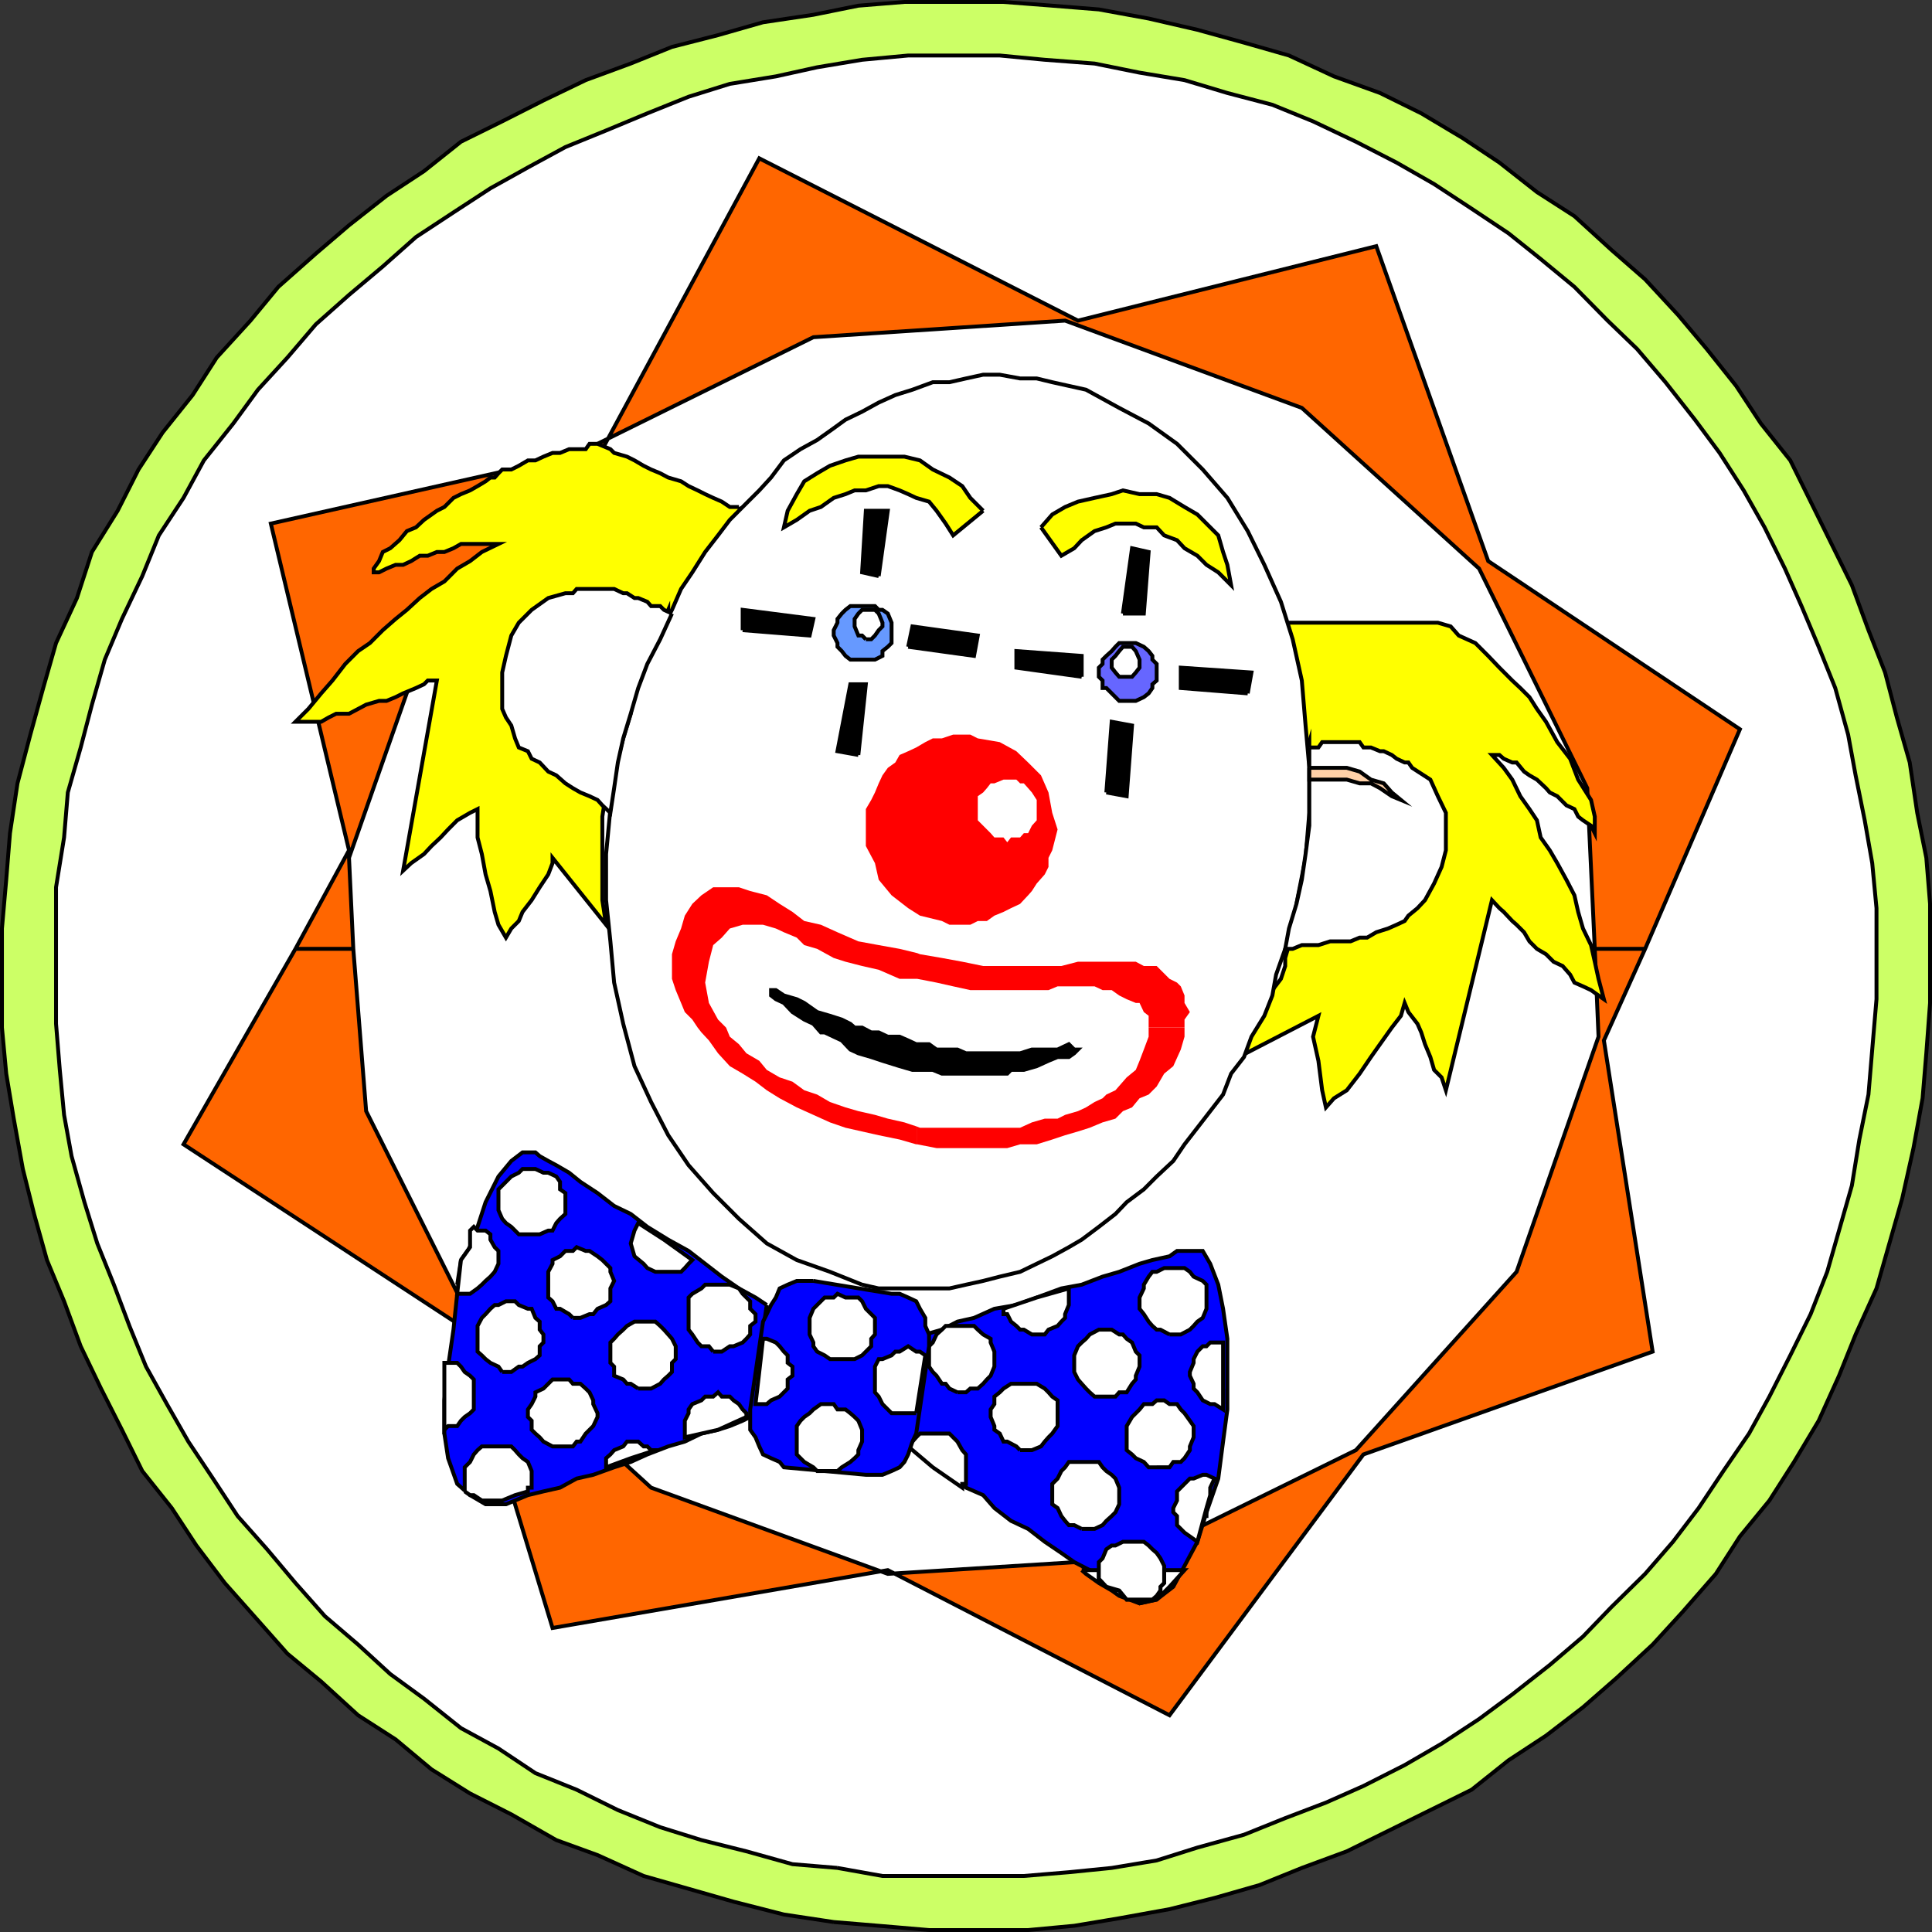 <svg xmlns="http://www.w3.org/2000/svg" width="360.726" height="360.726"><rect width="100%" height="100%" fill="#333333" stroke="none"/><path fill="#fff" stroke="#000" stroke-miterlimit="10" stroke-width=".726" d="m142.465 243.66-3.102 20.902-1.398.7-2.399 1-2.402.699-2.899.699-3.101 1.5-3.2.902-3.101 1.5-3.098.7-3.8 1.699-3.2.699-3.8 1.402-3.102 1-3.098 1.399-2.199.699-2.402 1-2.399.703h-3.8l-3.2-1.703-1.402-2.098-1.7-4.8-.698-5.301v-12.5l.699-6.2 1.699-6.699 1.402-6.3 1.7-6.2 2.199-5.3 1.699-4.102 3.102-2.899 1.398-1.601h2.402l.7.703 1.5.898 1.699.801 2.402 1.399 2.098 1.699 3.101 2.101 3.2 1.7 3.8 2.199 3.098 2.402 3.902 2.399 3.098 2.101 3.102 2.399 3.8 2.402 3.2 1.5 2.101 2.398 2.399 1.399"/><path fill="#cf6" stroke="#000" stroke-miterlimit="10" stroke-width=".726" d="m155.664 358.863-9.301-1.402-9.398-2.399-8.399-2.402-8.402-2.399-8.598-3.898-7.703-2.8-8.398-4.802-7.7-3.898-7.199-4.5-6.703-5.602-7-4.5-6.898-6.3-6.301-5.2-6.2-7-5.5-6.199-5.3-7-4.598-7-5.5-6.902-3.8-7.7-3.903-7.699-3.797-7.898-3.101-8.402-3.2-7.7-2.402-8.601-2.098-8.399-1.699-9.398-1.402-8.402-.801-8.598v-18.5l.8-9.102.7-8.699 1.402-9.3 2.399-9.102 2.402-8.7 2.399-8.398 3.898-8.402 2.8-8.598 4.802-7.699 3.898-7.703 4.5-6.899 5.602-7 4.5-7 6.3-6.898 5.2-6.3 7-6.2 6.199-5.3 7-5.5 7-4.602 6.902-5.5 7.7-3.801 7.699-3.899 7.898-3.8 8.402-3.098 7.7-3.102 8.601-2.199 8.399-2.402 9.398-1.399 8.402-1.699 8.598-.699h18.5l9.102.7 8.699.698 9.3 1.7 9.102 2.101 8.7 2.399 8.398 2.402 8.402 3.898 8.598 3.102 7.699 3.797 7.703 4.601 6.899 4.602 7 5.5 7 4.5 6.898 6.297 6.3 5.5 6.2 6.703 5.3 6.297 5.5 6.902 4.602 7 5.5 6.899 3.801 7.699 3.899 7.902 3.8 7.7 3.098 8.398 3.102 7.902 2.199 8.399 2.402 8.402 1.399 9.398 1.699 8.399.699 8.601v18.5l-.7 9.399-.698 8.402-1.7 9.301-2.101 9.398-2.399 8.399-2.402 8.402-3.898 8.598-3.102 7.703-3.797 8.398-4.601 7.7-4.602 7.199-5.5 6.703-4.5 7-6.297 7.2-5.5 6-6.703 6.198-6.297 5.5-6.902 5.301-7 4.598-6.899 5.5-7.699 3.8-7.902 3.903-7.7 3.797-8.398 3.101-7.902 3.2-8.399 2.402-8.402 2.098-9.398 1.699-8.399 1.402-8.601.801h-18.5l-9.399-.8-8.402-.7"/><path fill="#fff" stroke="#000" stroke-miterlimit="10" stroke-width=".726" d="m156.363 348.761-8.398-.699-8.602-2.402-8.398-2.098-7.7-2.402-7.902-3.2-7.7-3.8-7.698-3.098-6.899-4.601-7-3.801-6.902-5.5-6.301-4.598-6-5.5-6.2-5.3-5.5-6.2-5.3-6.3-5.5-6.2-4.598-7-4.601-6.902-4-7-3.899-7-3.101-7.598-2.899-7.699-3.101-7.703-2.399-7.7-2.402-8.597-1.398-7.703-.801-8.399-.7-8.601v-25.5l1.5-9.297.7-8.402 2.402-8.399 2.098-8 2.402-8.402 3.2-7.598 3.8-8 3.098-7.601 4.601-7 3.801-7 5.5-6.899 4.598-6.3 5.5-6 5.3-6.2 6.2-5.5 6.3-5.3 6.2-5.5 7-4.602 6.902-4.5 7-3.899 7-3.8 7.598-3.098 7.699-3.203 7.703-3.098 7.7-2.402 8.597-1.399 7.703-1.699 8.399-1.402 8.601-.797h17.098l8.402.797 9.297.703 8.402 1.7 8.399 1.398 8 2.402 8.402 2.2 7.598 3.097 8 3.8 7.601 3.903 7 4 7 4.598 6.899 4.601 6 4.801 6.3 5.2 6.2 6.3 5.5 5.297 5.3 6.203 5.5 7 4.602 6.2 4.5 7 3.899 6.898 3.8 7.699 3.098 7 3.203 7.601 3.098 7.7 2.402 8.699 1.399 7.601 1.699 8.399 1.402 8 .797 8.402v17l-.797 9.399-.703 8.402-1.7 8.398-1.398 8.602-2.402 8.398-2.2 7.7-3.097 7.902-3.8 7.7-3.903 7.698-3.797 6.899-4.8 7-4.602 6.902-4.801 6.301-5.2 6-6.3 6.2-5.297 5.5-6.203 5.3-7 5.5-6.2 4.598-7 4.601-6.898 4-7.699 3.899-7 3.101-7.601 2.899-7.7 3.101-8.699 2.399-7.601 2.402-8.399 1.398-8 .801-8.402.7h-26.399l-8.402-1.5"/><path fill="#f60" stroke="#000" stroke-miterlimit="10" stroke-width=".726" d="m55.164 177.16 10-18.399-14.598-61 61.899-13.898 29.3-54.3 59.5 30.3 55.7-13.902 20.898 58.8 47 31.399-17.7 41h-9.398l-1.402-30-20.2-41-33.097-30-44.203-16.297-47 3.098-40.297 19.902-31 33.398-15.402 43.899.8 17h-10.8m0 0-20.899 36.5 51.801 33.902 17.098 56.399 62.601-10.801 52.598 27.101 36.203-48.699 54-19.199-9.101-58.102 7.699-17.101h-9.399l.7 16.402-15.301 43.899-30 33.3-41.098 20.2-46.3 2.902-44.2-16.102-33.101-30.199-20.102-40.101-2.398-30.301H55.164"/><path fill="#00f" stroke="#000" stroke-miterlimit="10" stroke-width=".726" d="m143.164 243.66-3.098 20.902-1.402.7-2.399 1-2.199.699-3.101.699-3.102 1.5-3.098.902-3.902 1.5-3.098 1.399-3.101 1-3.899 1.402-3.101.7-3.098 1.698-3.101.7-2.899.699-2.402 1-1.7.703h-3.8l-2.899-1.703-2.402-2.098-1.7-4.8-.698-4.602v-6.2l.699-6.3 1-6.899.699-6.699 1.402-6.3 2.399-6.2 1.5-4.601 2.402-4.801 2.399-2.899 2.101-1.601h2.399l.8.703 1.598.898 1.5.801 2.402 1.399 2.098 1.699 3.203 2.101 3.098 2.399 3.101 1.5 3.098 2.402 3.902 2.399 3.801 2.101 3.098 2.399 3.101 2.402 3.2 2.2 3.101 1.698 2.098 1.399m29.601 5.5-2.402 20.902.703.7 2.399 1.5 2.398 1.699 2.102 1.402 2.398 2.398 3.203 1.399 2.098 2.402 3.101 2.399 3.2 1.5 3.101 2.402 3.098 2.098 2.402 1.699 2.899 1.5 2.398 2.402 2.402.7 1.399 1.699 3.101 1.402 3.2-.703 3.101-2.399 2.098-3.898 2.402-4.5 1.7-5.5 2.199-6.3.898-6.903.8-6v-13.2l-.8-5.597-.898-4.5-1.5-3.902-1.399-2.399h-4.8l-1.403 1-3.2.7-2.398.699-3.8 1.5-3.102.902-3.898 1.5-3.801.7-4.598 1.698-3.8 1.399-4.102.703-3.801 1.7-3.098.698-2.902 1.5-3.098.899"/><path fill="#ff0" stroke="#000" stroke-miterlimit="10" stroke-width=".726" d="M137.965 94.66h-1.7l-1.5-1-1.601-.7-1.5-.699-1.399-.699-1.699-.8-1.402-.899-2.399-.703-1.5-.797-1.699-.703-1.402-.7-1.7-1-1.398-.699-2.402-.699-.7-.699-2.398-1h-1.5l-.703 1h-3.098l-1.699.7h-1.402l-1.7.698-1.5.7h-1.398l-1.703 1-1.398.699h-1.7l-.699.703-.703.797h-.797l-.902.703-1.5.898-1.399.801-1.699.7-1.402.699-1.7 1.699-1.398.703-2.402 1.7-1.5 1.398-1.7.699-1.398 1.703-1.703 1.5-1.398.7-.7 1.698-1 1.399v.703h1l1.399-.703 1.699-.7h1.402l1.5-.699 1.598-1h1.5l1.703-.699h1.399l1.699-.699 1.402-.8h7l-3.101 1.5-2.2 1.698-2.402 1.399-2.398 2.402-2.399 1.399-2.203 1.699-2.398 2.203-2.102 1.7-2.398 2.097-2.399 2.402-2.203 1.5-2.398 2.399-2.399 3.101-2.101 2.399-2.399 2.902-2.402 2.398h4.8l1.399-.8 1.402-.7h2.399l1.699-.898 1.5-.8 2.402-.7h1.399l1.699-.703 1.402-.7 2.399-1 1.5-.699.699-.699h1.703l-6.3 35.5 1.5-1.402 2.398-1.7 1.402-1.5 1.7-1.597 1.398-1.5 1.699-1.703 2.402-1.399 1.399-.699v5.301l.8 3.098.7 3.8.902 3.102.797 3.898.703 2.399 1.399 2.402 1-1.699 1.398-1.402.703-1.7 1.7-2.199 1.5-2.402 1.597-2.399.8-2.101v-1l10 12.5-.698-4.598v-15.601l.699-4.5.8-4.598 1.399-4.8 1-4.602 1.402-4.5 2.399-5.5 2.199-4.598 2.402-5.5v2.398l.7 3.102v2.2l.699 3.097 1 2.402.699 2.399.703 2.902 1.7 1.598v-4.5l.699-3.899 1.398-4.8 1.703-3.801 1.5-3.801 2.399-3.899 2.101-3.101 2.399-3.797-.7-1.5v-.902l-.699-.801-1-.7v-.699l-.703-.699-.7-1-.698-1.402m102.699 21.601h27.8l2.399.7 1.5 1.699 3.102 1.402 2.398 2.399 2.102 2.199 2.398 2.402 1.5 1.399 1.703 1.699 1.399 2.203 1.699 2.398 2.101 3.801 2.399 3.098 1.5 3.902 2.402 3.801.7 3.098v3.101l-.7-1.402-1.5-1-.902-.7-.7-1.398-1.5-.699-1.699-1.703-1.402-.7-.7-.8-1.698-1.598-1.399-.8-1-.7-1.402-1.699h-.801l-1.598-.703-.8-.7h-1.399l2.2 2.403 1.597 2.2 1.5 3.097 1.703 2.402 1.399 2.098.699 3.203 1.699 2.398 1.402 2.399 1.7 3.101 1.5 2.899.699 3.101.902 3.102 1.5 3.098.7 3.101.699 3.2 1 3.8-1-.699-1.399-1-1.5-.703-1.601-.7-.801-1.5-1.399-1.597-1.699-.8-1.402-1.403-1.7-1-1.398-1.399-1-1.699-1.402-1.402-.801-.7-1.598-1.699-.8-.699-1.399-1.5-8.601 35.5-.801-2.402-1.399-1.399-.699-2.398-1-2.402-.703-2.2-.7-1.601-1.698-2.2-.7-1.699-.699 2.399-1.703 2.203-2.2 3.098-1.698 2.402-2.102 3.098-2.398 3.101-2.399 1.5-1.5 1.7-.703-3.2-.7-5.5-1-4.5 1-3.902-14.898 7.703 1-1.402 1.399-3.2 1.5-2.398 1.601-3.102.801-2.398 1.598-2.102.8-2.398v-1.5l1.399-4.8.703-3.802 1-4.601.7-4.5.699-5.598v-17l-.7 2.399-1.699 2.402-1.402 2.2-1.5 2.398-1.598 2.402-1.5 2.098-2.402 1.699-1.399 1.402.7-4.5 1.398-3.902.8-4.797v-8.402l-.8-3.801v-4.598l-.7-4 .7-1.5.8-.699.903-.703h.7l.8-1h.7l.898-.7 1.5-.699"/><path fill="#fff" stroke="#000" stroke-miterlimit="10" stroke-width=".726" d="m160.965 239.863-6-2.402-6.2-2.2-5.601-3.101-5.2-4.598-4.8-4.8-4.598-5.2-3.8-5.601-3.2-6.2-3.101-6.699-2.102-7.902-1.7-7.7-.698-7.699-.801-7.699v-8.601l.8-8.399 1.399-9.402 1-3.797 1.402-4.602.7-3.8 1.699-3.899 1.402-4 1.7-3.902 2.199-3.797 1.699-3.902 2.101-3.098 2.399-3.8 2.402-3.102 2.2-2.899 2.398-2.402 3.101-3.098 2.2-2.402 2.398-3.2 3.102-2.097 3.101-1.703 3.098-2.2 2.199-1.597 3.102-1.5 3.101-1.703 3.098-1.399 3.199-1 3.8-1.398h3.102l3.098-.703 3.203-.7h3.098l3.8.7h3.102l2.899.703 6.3 1.398 6.2 3.399 5.5 2.902 5.3 3.801 4.801 4.797 4.598 5.3 3.8 6.2 3.102 6.3 3.098 6.903 2.199 7 1.703 7.7.7 8.398.699 7.902v8.398l-.7 8.399-1.699 8.601-.703 4.602-1.398 3.797-1.7 4.8-.699 3.903-1.5 3.797-2.402 3.902-1.399 3.801-2.402 3.098-1.5 3.902-2.398 3.098-2.399 3.101-2.402 3.098-2.098 3.101-3.101 2.899-2.399 2.402-3.203 2.399-2.098 2.199-3.101 2.402-3.2 2.399-2.398 1.402-3.101 1.7-2.899 1.398-3.101 1.5-3.801.902-3.098.797-3.203.703-3.098.7h-13.199l-3.101-.7"/><path fill="red" d="m175.863 171.96-4.098-1-2.199-1.398-3.101-2.402-2.399-2.899-.703-3.101-1.7-3.2v-6.898l1-1.699.7-1.402.703-1.7.7-1.5 1-1.398 1.398-1 .8-1.402 1.602-.7 1.5-.699 1.7-1 1.398-.699h1.699l2.102-.703h3.199l1.402.703 4.098.7 3.101 1.698 2.2 2.102 2.398 2.398 1.402 3.2.7 3.8 1 3.102-1 3.898-.7 1.399v1.703l-.699 1.398-1.5 1.7-.902 1.402-.7.797-1.5 1.601-1.699.801-1.402.7-1.7.699-1.398 1h-1.699l-1.402.699h-3.899l-1.402-.7"/><path fill="#fff" d="M187.363 156.363h-1.7l-.698-.8-.7-.7-.699-.703-1-1v-4.5l1-.7.7-.8.699-.899h.699l1.699-.699h2.402l.7.7h.699l.8.898.7.8.902 1.403v3.797l-.902 1-.7 1.402h-.8l-.7.801h-1.699l-.699.898-.703-.898"/><path fill="red" d="m171.265 213.66 3.598.703h13.203l2.399-.703h3.101l2.899-.899 2.398-.8 2.402-.7 2.2-.699 2.398-1 2.402-.699 1.399-1.402 1.699-.7 1.402-1.699 1.7-.699 1.5-1.5 1.398-2.402 1.703-1.399 1.399-3.101.699-2.399v-1.699h-6.7v1.7l-.898 2.398-.8 2.101-.7 1.7-1.703 1.398-2.098 2.402-1.699.801-.703.7-1.5.698-1.598 1-1.5.7-2.402.699-1.398.703h-2.399l-2.402.7-2.2 1h-18.699l-.5-.2v3.297"/><path fill="red" d="m171.265 210.363-2.402-.8-3.098-.7-2.402-.703-3.098-.7-2.402-.699-2.898-1-2.399-1.398-2.402-.8-2.2-1.602-2.398-.801-2.402-1.399-1.399-1.699-2.402-1.402-1.398-1.7-1.7-1.398-.699-1.699h-5.3l.699.898 1.398 1.5 1.703 2.399 2.2 2.402 2.398 1.399 2.402 1.5 2.098 1.601 2.402 1.5 3.2 1.7 3.097 1.398 3.102 1.402 2.898 1 6.203 1.399 3.899.8 3.101.899h.2v-3.297m-.001-27.602 3.598.7 3.102.699 3.199.703h14.601l1.7-.703h6.898l1.5.703h1.703l1.399 1 1.398.7 1.703.698h.7l.8 1.7.899.699v2.203h6.699v-1.5l1-1.402-1-1.7v-1.398l-.7-1.703-.699-.7-1.402-.699-2.398-2.398h-2.399l-1.5-.8h-10.8l-3.102.8h-14.598l-3.902-.8-3.801-.7-4.098-.703-.5-.2v4.801m0-4.801-3.3-.8-3.899-.7-3.8-.699-3.903-1.699-3.098-1.402-3.101-.7-2.2-1.699-2.398-1.5-2.402-1.601-3.098-.797-2.101-.703h-4.801l-2.2 1.5-1.699 1.601-1.402 2.2-.7 2.402-1 2.398-.698 2.399v4.601l.699 2.102 1 2.398.699 1.7 1.402 1.402 1 1.5h5.301l-1.5-1.5-1.703-3.102-.7-3.8.7-3.899.8-3.101 1.602-1.399 1.5-1.699 2.399-.703h3.8l2.399.703 1.5.7 2.402 1 1.399 1.398 2.402.699 3.098 1.703 2.199.7 3.102.8 3.101.7 3.899 1.698h3.3v-4.8"/><path stroke="#000" stroke-miterlimit="10" stroke-width=".726" d="M153.965 192.761h-.7l-1.402-1.601-1.7-.797-2.198-1.402-1.602-1.7-1.5-.699-.898-.699v-1h.898l1.5 1 2.402.7 1.399.698 2.402 1.7 2.399.699 2.199.703 1.601.797.801.703h1.399l1.699.898h1.402l1.7.801h2.199l1.601.7 1.5.699h2.399l1.398 1h3.902l1.598.699h10.102l2.199-.7h4.8l2.102-1 1 1h.7l-.7.7-1 .703h-2.101l-1.7.7-2.199 1-2.402.698h-2.399l-.699.7h-12.203l-1.7-.7h-3.8l-2.398-.699-3.2-1-2.101-.699-2.399-.703-1.5-.7-1.601-1.699-1.5-.699-1.7-.8m10.102-85.2-3.101-.699.699-11.5h4.101l-1.699 12.2m-3.801 33.397-3.902-.699 2.402-12.5h2.899l-1.399 13.2m-21.601-23.301v-3.797l13.199 1.7-.7 3.097-12.5-1m30.903 3.101.797-3.8 12.203 1.699-.703 3.8-12.297-1.699"/><path fill="#ff0" stroke="#000" stroke-miterlimit="10" stroke-width=".726" d="m183.566 95.363-5.601 4.598-1.399-2.2-1.703-2.398-1.398-1.703-2.399-.7-1.5-.699-1.601-.699-2.2-.8h-1.699l-2.402.8h-2.098l-1.703.7-2.2.699-2.398 1.699-2.101.703-2.399 1.7-2.402 1.398.703-3.098 1.7-3.102 1.398-2.398 2.402-1.5 2.399-1.402 2.898-1 2.402-.7h8.598l2.902.7 2.399 1.699 3.101 1.5 2.399 1.601 1.5 2.2 2.402 2.402"/><path fill="#66f" stroke="#000" stroke-miterlimit="10" stroke-width=".726" d="M210.363 130.863h1.703l1.5-.703.899-.7.699-1v-.699l.8-.699v-3.101l-.8-.801v-.7l-.7-.898-.898-.8-1.5-.7h-3.101l-.7.7-.699.8-1 .899-.703.699v.8l-.7.7v1.703l.7.7v1.398h.703l1.7 1.699.699.703h1.398"/><path fill="#fff" stroke="#000" stroke-miterlimit="10" stroke-width=".726" d="M209.664 126.363h1.699l.703-.8.7-.903v-1.5l-.7-1.598-.703-.8h-1.7l-.698.8-.7.899-.699.699v1.5l.7.902.699.801h.699"/><path stroke="#000" stroke-miterlimit="10" stroke-width=".726" d="M209.664 114.562h3.902l.899-11.5-3.102-.699-1.7 12.2m-3.097 33.397 3.797.7 1-13.2-3.797-.699-1 13.2m26.399-18.501.699-3.898-13.2-.902v3.8l12.5 1m-30.999-3.097v-3.902l-12.2-.899v3.098l12.2 1.703"/><path fill="#ff0" stroke="#000" stroke-miterlimit="10" stroke-width=".726" d="m194.363 98.46 3.8 5.301 2.403-1.398 1.399-1.5 2.398-1.703 2.203-.7 1.7-.699h3.8l1.5.7h2.399l1.398 1.5 2.402.902 1.399 1.5 2.402 1.398 1.7 1.7 2.199 1.402 2.398 2.398-.7-3.8-.8-2.399-.898-3.101-3.899-3.899-2.402-1.402-2.801-1.7-2.398-.699h-3.2l-3.101-.699-2.098.7-3.203.699-3.098.699-2.402 1-2.398 1.402-2.102 2.399"/><path fill="#fff" stroke="#000" stroke-miterlimit="10" stroke-width=".726" d="m125.465 114.562-1.5-.699-.7-.703h-1.699l-.703-.797-1.7-.703h-.698l-1.399-.899h-.703l-1.7-.8h-7l-.698.8h-1.399l-3.203.899-3.098 2.203-2.402 2.398-1.398 2.399-1 3.8-.7 3.102v6.801l.7 1.598 1 1.5.699 2.402.699 1.7 1.703.698.7 1.399 1.5.703 1.597 1.7 1.5.698 1.703 1.5 1.399.899 1.398.8 1.703.7 1.5.703.899 1 1.5 1.398.699-4.601.699-4.797 1-4.5 1.402-4.602 1.399-4.8 1.699-4.5 2.402-4.598 2.2-4.8m119 24.999h1.699l.699-1h7l.703 1h1.399l1.699.7h.699l1.5.699.902.699 1.5.703h.7l.699 1 3.402 2.2 1.399 3.097 1.5 3.101v7l-.801 3.102-1.399 3.098-1.699 3.101-1.402 1.5-1.7 1.399-.699 1-1.5.699-1.601.703-2.2.7-1.699 1h-1.402l-1.7.698h-3.8l-2.2.7h-3.097l-1.703.699h-1.398l.699-3.797 1.402-4.602 1-4.5.7-4.8.699-5.301v-14.598"/><path fill="#ffd1a8" stroke="#000" stroke-miterlimit="10" stroke-width=".726" d="M244.465 143.363h7l2.398.7 2.102 1.5 2.398.698 1.5 1.7 1.703 1.402-1.703-.703-2.2-1.5-1.698-.899h-2.102l-2.398-.699h-7v-2.199"/><path fill="#69f" stroke="#000" stroke-miterlimit="10" stroke-width=".726" d="M160.265 123.16h-1.5l-.902-.7-.7-.898-.8-.8v-.7l-.7-1.402v-1l.7-1.399v-.699l.8-1 .7-.699.902-.703h4.598l.703.703h.7l1 .7.699 1.698v3.801l-.7.7-1 .8v.899l-1.402.699h-3.098"/><path fill="#fff" stroke="#000" stroke-miterlimit="10" stroke-width=".726" d="m161.664 119.363-.7-.703h-.699l-.699-1.7v-1.398l.7-1 .699-.699h2.398l.703.7.7 1.698v.7l-.7.699-.703 1-.7.703h-1m-76.3 120.5.703-4.602 1.7-2.398-1 2.398-1.403 4.602m18.5 30.199h-.7l-1.698-.902-.7-.797-.8-.703-.7-.7v-1.699l-.699-.699v-1.402l.7-1 .699-1.399v-.8l1.5-.7 1.699-1.699h3.101l.7.801h1.398l1 .898.703.7.7 1.5v.699l.8 1.703v.7l-.8 1.698-.7.7-.703.699-1 1.5h-.7l-.698.902h-3.102m3.102-24-.7-.699-1.699-1h-.703l-.7-1.402-.8-.7v-4.8l.8-1.5v-.7l1.403-.699 1-1h1.399l.699-.699 1.699.7h.703l1.5 1 .899.698 1.5 1.5v.7l.699 1.699-.7 1.402v2.399l-.8.699-1.598.703-.8 1h-.7l-1.703.7h-1.398m-13.2 10.097-.699-1-1.5-.7-.902-.699-.7-.699-.8-.699v-4.8l.8-1.5.7-.7.902-1 .797-.703h.703l1.399-.7h1.699l.699.7 1.703.703h.7l.699 1.7.8.698v1.5l.7.899v1.5l-.7.703v1.7l-.8.698-1.399.7-1 .699h-.703l-1.398 1h-1.7m-7 22.3v-4.5l1-1 .7-1.398.699-.8.8-.7h5.5l.7.7.699.8.703.7 1 .699.7 1.699v3.101h-.7v.7l-2.402.699-2.399 1h-3.8l-1.5-1h-.7l-1-.7m11.801-48h-1.703l-1.398-1.398-1-.699-.7-.8-.699-1.602v-3.899l.7-.699.699-.703 1-1 1.398-.7.703-.699h2.399l1.5.7h.898l1.5.699.703 1v1.402l1 .7v3.898l-1 .902-.703.801-.7 1.398h-.8l-1.598.7h-2.199m34.598 21.902-.801-1h-1.398l-.7-.703-1-1.5-.699-.899v-6l.7-.699 1.699-1 .699-.699h4.601l1.7.7.699 1 .699.698.703.7v1.402l1 1v1.398l-1 .801v1.598l-.703.8-.7.7-1.698.703h-.7l-1.5 1h-1.601m-14 6.898-1.399-.898h-.699l-.703-.8-1.7-.7v-1.703l-.698-.7v-3.8l.699-.7.699-.8 1-.899.703-.699 1.399-.8h3.898l.902.8.7.7.8.898.7.8.699 1.403v2.398l-.7.7v1.699l-.699.703-.8.7-.7.8-1.699.898h-2.402m-1.399 13-4.601 1.7v-1.7l.8-.699.7-.8 1.699-.7.703-.902h2.098l1 .902h.699l.703.7h.797l-4.598 1.5m6.2-40.802 5.3 3.801-.699.7-.703.8-.7.7h-4.8l-1.5-.7-.7-.8-1.698-1.399-.7-2.402.7-2.399.699-1.398 4.8 3.098m-40.999 29.3v-6.3h2.398l.703.699.7 1 1 .703.699.7v5.597l-.7.703-1 .7-.699.698-.703 1h-1.7l-.698.7v-6.2"/><path fill="#fff" stroke="#000" stroke-miterlimit="10" stroke-width=".726" d="m86.066 235.261 1.7-2.398v-3.102l.699-.699.699.7h1.5l.902.699v1l.797 1.402.703.7v2.398l-.703 1.5-.797.902-.902.797-.7.703-.8.7-1.399 1h-2.402l.703-6.302m48 31.699-6.203 1.403v-3.102l.703-1.398v-.703l.7-1 1.699-.7.699-.699h1.5l.902-.8.7.8h1.5l.699.7 1 .699.699 1 .699.703v.7l-5.297 2.398"/><path fill="none" stroke="#000" stroke-miterlimit="10" stroke-width=".726" d="M228.363 262.16v-2.899 2.899"/><path fill="#fff" stroke="#000" stroke-miterlimit="10" stroke-width=".726" d="m224.566 283.062.7-.699.699-3.203-.7 2.402v1.5h-.699m-22.601 10.098.8.703 2.399 1.7 2.402 1.398 1.399 1 3.8 1.402 3.2-.703 2.398-2.399 2.8-3.101h-3.8v2.402l-.7.7v.699l-.698 1-.801.699h-4.801l-1.398-1.7-2.399-.699-1.402-1.5v-1.601h-3.2m.001-7.7h2.398l1.5-.699.703-.8 1-.899.7-.699.699-1.5v-3.102l-.7-1.699-.699-.699-1-.703-.703-.7-.7-1h-5.597l-.703 1-.7.7-.698 1.402-1 1v3.801l1 .7.699 1.5.699.898.703.8h1l1.399.7m3.898-24.7h2.402l.7-.8h1.398l1-1.598.703-.8v-.7l.7-1.703v-2.098l-.7-.699-.703-1.703-1-.7-.7-.8h-.698l-1.399-.899h-2.402l-1.7.899-.699.8-.8.7-.7.703-.699 1.7v3.097l.7 1.402.699.801.8.898.7.7.898.8h1.5m10.102 13.199h2.398l.703-1h1.399l.699-.699 1-1.5v-.699l.699-1.699v-2.102l-.7-1-1-1.398-.698-.703-.7-1h-1.402l-1-.7h-1.398l-.801.7h-1.598l-.8 1-.7.703-.703.7-1 1.698v4.5l1 .801.703.7 1.5.699.899 1h1.5"/><path fill="#fff" stroke="#000" stroke-miterlimit="10" stroke-width=".726" d="m215.965 297.96.699-1v-.699l.699-.699v-3.199l-.7-1.402-.698-1-.801-.7-.7-.699-.898-.699h-3.902l-1.399.7h-.699l-1 .698-.703 1.7-.7.699v3.101l1.403 1.5 2.399.7 1.398 1.699h4.8l.802-.7m2.398-48.8h2.102l1.699-.899.699-.699.703-.8 1-.7.7-1.699v-4.5l-.7-.703-1.703-.797-.7-.902-1-.7h-3.8l-1.398.7h-.801l-.7.902-.898 1.5v.7l-.8 1.698v2.102l.8 1 .899 1.398.699.801.8.7h.7l1.699.898m-39.598 10.8h1.598l.8-.699h1.403l1-.898.7-.8.699-.7.699-1.703v-2.797l-.7-1.703v-.7l-1.398-.8-1-.899-.703-.699h-5.297l-.703.7-1 .898-.7 1.5-.698.703v3.797l.699 1 .699.703 1 1.5h.703l.7.898 1.5.7m11.699 10.8h2.199l1.699-.699.703-.902.7-.797.699-.703 1-1.399v-4.8l-1-.7-.7-.8-.699-.7-1.5-.898h-4.8l-1.403.898-.7.7-1 .8v1.399l-.698 1v1.402l.699 1.7v.699l1 .699.699 1.5h.703l1.7.902.699.7m3.101-28.501-6.203 2.102v1h.703l.7 1.398 1 .801.699.7h.699l1.5.898h2.402l.7-.899 1.699-.699.699-.8.699-.7v-.699l.703-1.703v-3.098l-6 1.7m31.699 39.3.7-2.402v-1.399l.8-1.699-1.5-.699h-.699l-1.703.7h-.7l-2.398 2.398v1.699l-.699 1.402v.801l.7.7v1.698l1.398 1.399 1 .703 1.402 1 1.7-6.3m3.097-24.7v-6.203h-2.398l-.7.703h-.699l-1 1-.703 1.398v.7l-.7 1.699v.703l.7 1.5v.898l.703.7 1 1.5 1.399.699h.8l1.598 1v-6.297m-54.199 17.097 5.5 3.801v-.699h.699v-5.5l-.7-.8-.898-1.602-.8-.797-.7-.703h-5.5l-.699.703-.703.797-.797.902 4.598 3.899"/><path fill="none" stroke="#000" stroke-miterlimit="10" stroke-width=".726" d="M141.765 256.16v-3.098 3.098"/><path fill="#00f" stroke="#000" stroke-miterlimit="10" stroke-width=".726" d="m151.863 239.16 14.602 2.402h1.5l1.601.7 1.5.699.7 1.402 1 1.7v1.5l.699 1.597v2.203l-2.399 16.297-.703 1.5-.797 2.402-.703 1.399-.898 1-1.5.699-1.7.703h-3.101l-15.301-1.402-.797-1-1.601-.7-1.5-.699-.7-1.5-.699-1.699-1-1.402v-3.801l2.399-16.399.699-1.398.8-1.703.899-1.399.703-1.699 1.5-.699 1.7-.703h3.097"/><path fill="#fff" stroke="#000" stroke-miterlimit="10" stroke-width=".726" d="M156.363 253.761h-1.398l-1-.699-1.399-.699-.703-1v-.703l-.7-1.5v-3.098l.7-1.699 2.102-2.102h1.699l.699-.699 1.5.7h2.402l.7.699.699 1.402 1.699 1.7v3.097l-.7.8v1.403l-1.698 1.7-1.399.698h-3.203m-2.398 20.899h-1.399l-.703-.7-1.7-1-1.398-1.398v-5.3l.7-1 .699-.7 1-.699.699-.703 1.402-1h2.399l.699 1h1.5l.902.703.801.7.7.698.699 1.7v2.199l-.7 1.601v.801l-.699.7-.8.699-1.602 1-.801.699h-2.398m-12.2-18.5.7-6.2h.699l1.699.7.703.703.797 1 .703.7v1.398l.899.699v1.703l-.899.7v1.698l-.703.7-.797.8-1.601.7-.801.699h-2.098l.7-6m29.3 7.703h-4.601l-.7-.703-1-1-.699-1.399-.703-.8v-4.801l.703-1.399h.7l1.699-.699.699-.699h.8l1.602-1 1.5 1h.7l1 .7-1.7 10.8"/></svg>
